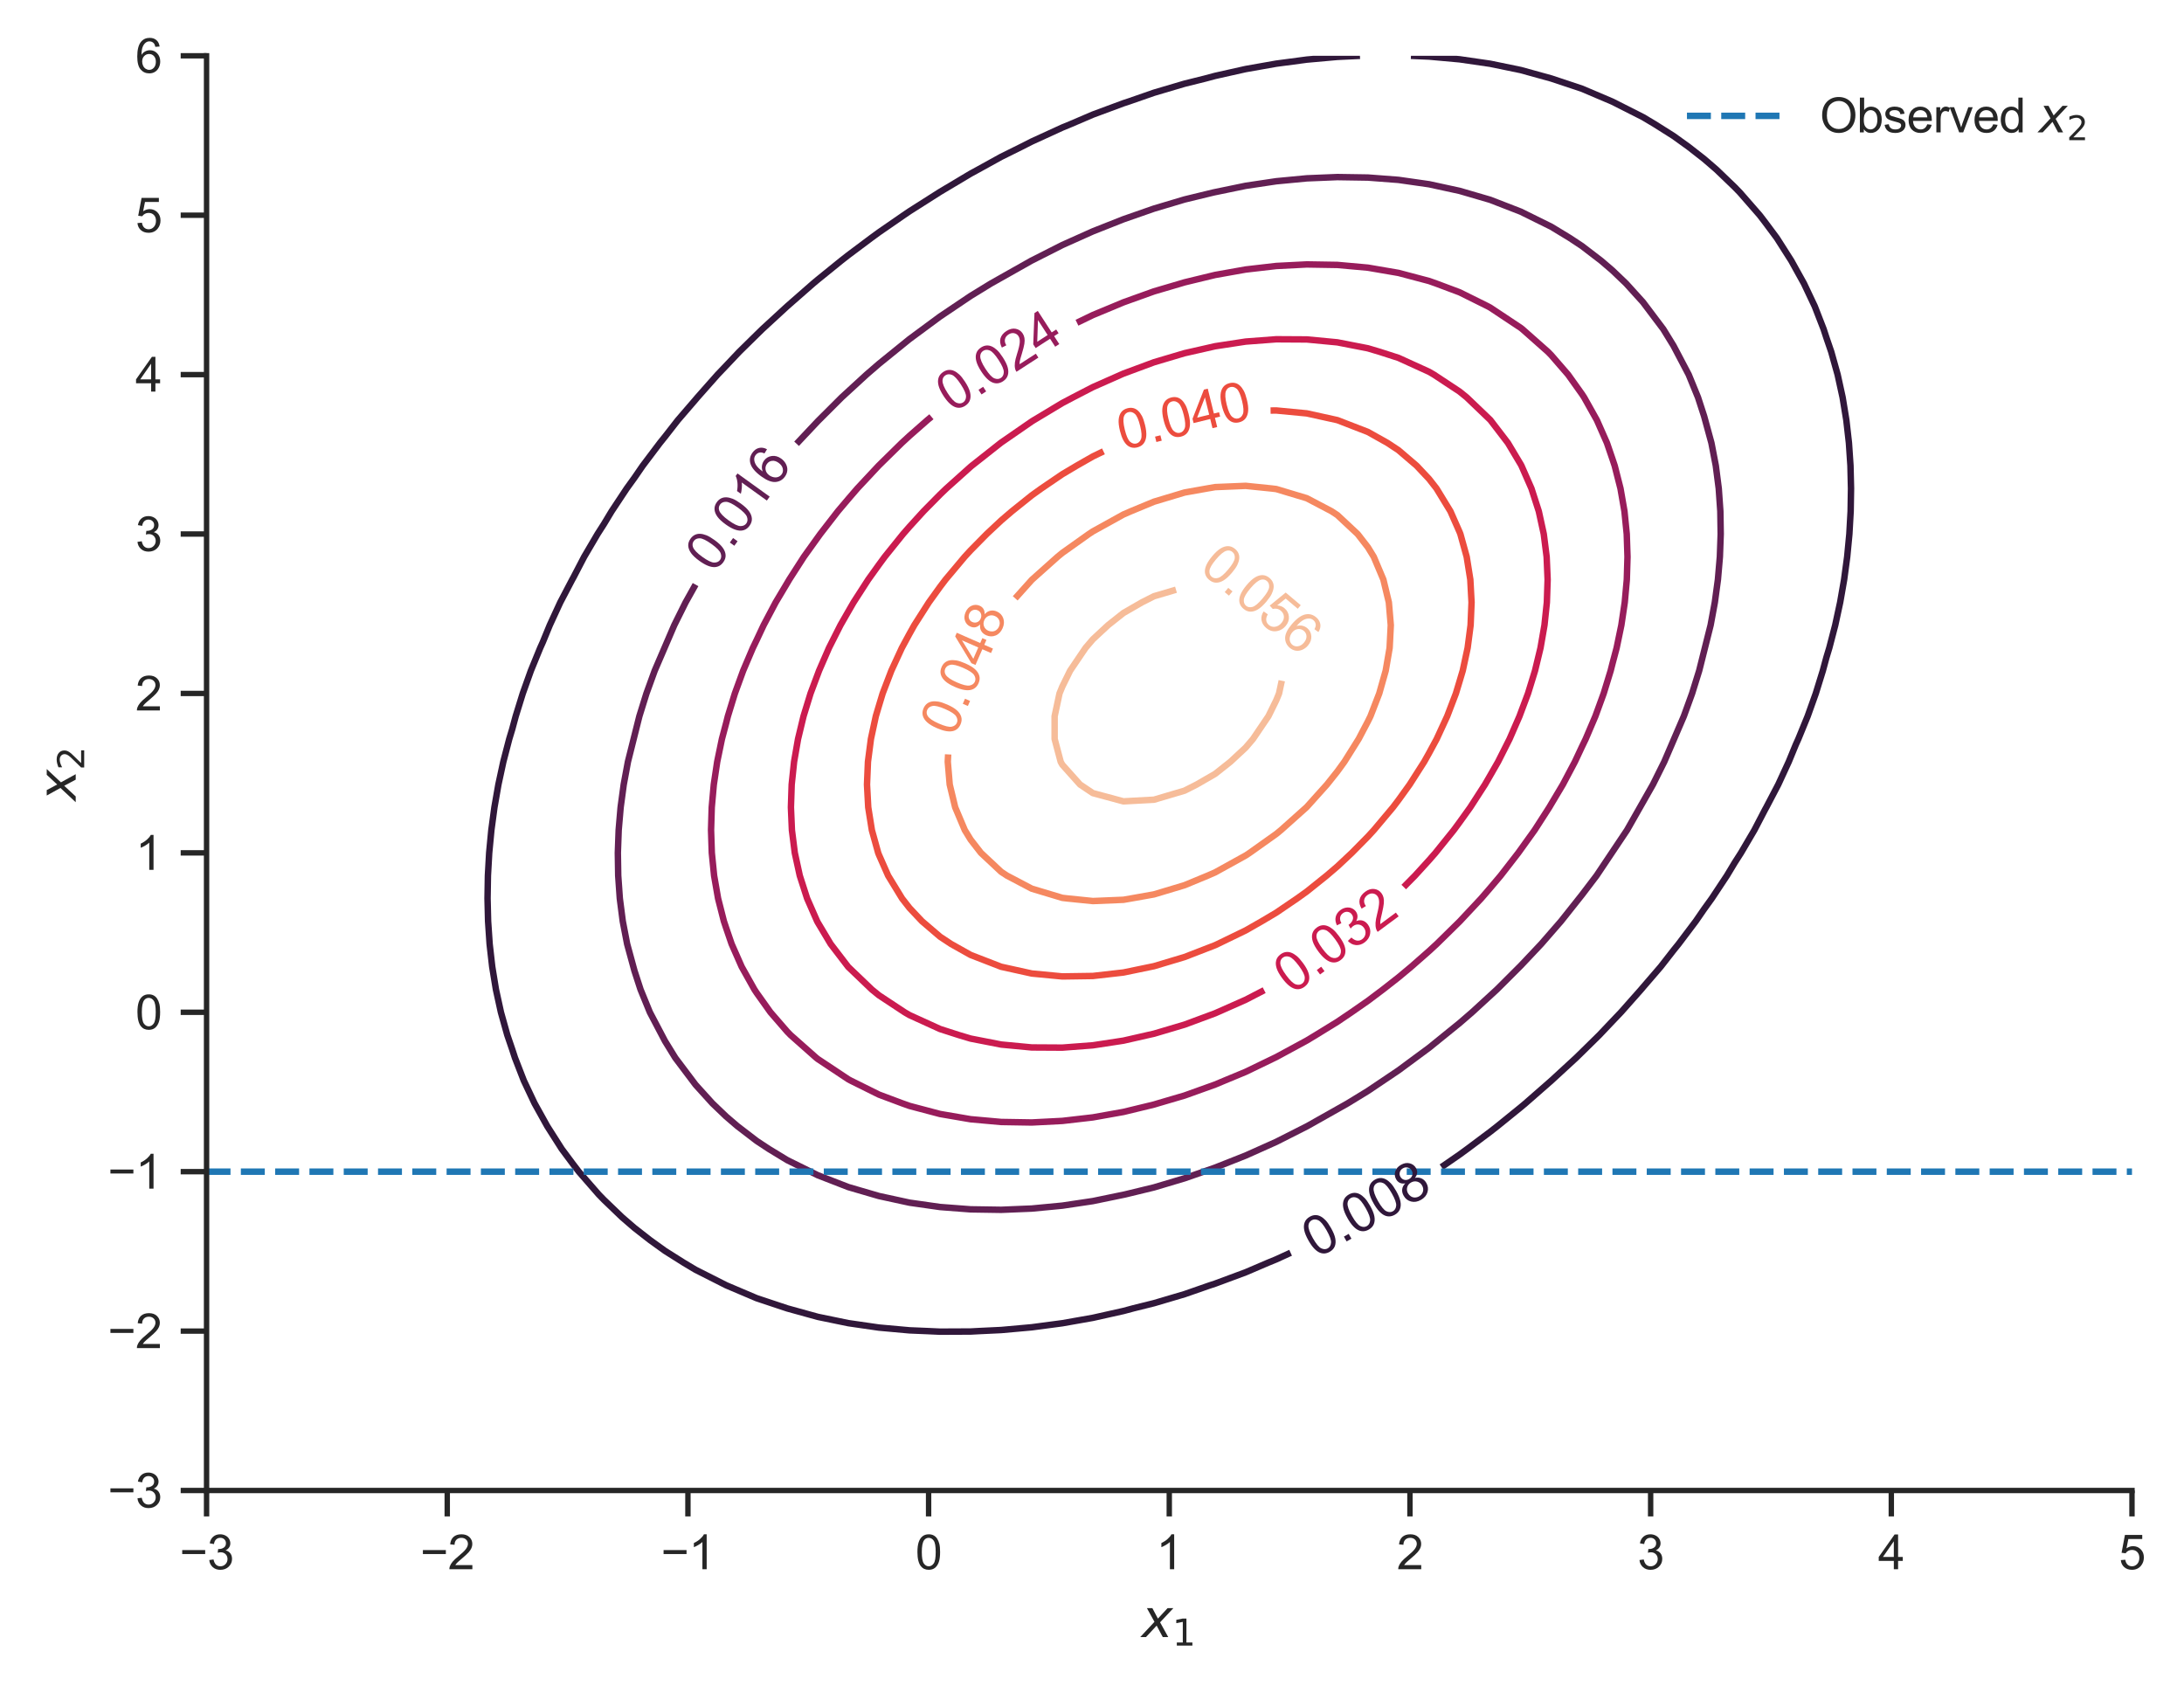 <?xml version="1.0" encoding="utf-8" standalone="no"?>
<!DOCTYPE svg PUBLIC "-//W3C//DTD SVG 1.1//EN"
  "http://www.w3.org/Graphics/SVG/1.1/DTD/svg11.dtd">
<svg xmlns:xlink="http://www.w3.org/1999/xlink" width="405.08pt" height="312.789pt" viewBox="0 0 405.08 312.789" xmlns="http://www.w3.org/2000/svg" version="1.1">
 <defs>
  <style type="text/css">*{stroke-linejoin: round; stroke-linecap: butt}</style>
 </defs>
 <g id="figure_1">
  <g id="patch_1">
   <path d="M 0 312.789 
L 405.08 312.789 
L 405.08 0 
L 0 0 
z
" style="fill: #ffffff"/>
  </g>
  <g id="axes_1">
   <g id="patch_2">
    <path d="M 38.313 276.461 
L 395.433 276.461 
L 395.433 10.349 
L 38.313 10.349 
z
" style="fill: #ffffff"/>
   </g>
   <g id="matplotlib.axis_1">
    <g id="xtick_1">
     <g id="line2d_1">
      <defs>
       <path id="m0f94fbdf0d" d="M 0 0 
L 0 4.8 
" style="stroke: #262626"/>
      </defs>
      <g>
       <use xlink:href="#m0f94fbdf0d" x="38.313" y="276.461" style="fill: #262626; stroke: #262626"/>
      </g>
     </g>
     <g id="text_1">
      <!-- −3 -->
      <g style="fill: #262626" transform="translate(33.296 291.06) scale(0.088 -0.088)">
       <defs>
        <path id="ArialMT-2212" d="M 3381 1997 
L 356 1997 
L 356 2522 
L 3381 2522 
L 3381 1997 
z
" transform="scale(0.016)"/>
        <path id="ArialMT-33" d="M 269 1209 
L 831 1284 
Q 928 806 1161 595 
Q 1394 384 1728 384 
Q 2125 384 2398 659 
Q 2672 934 2672 1341 
Q 2672 1728 2419 1979 
Q 2166 2231 1775 2231 
Q 1616 2231 1378 2169 
L 1441 2663 
Q 1497 2656 1531 2656 
Q 1891 2656 2178 2843 
Q 2466 3031 2466 3422 
Q 2466 3731 2256 3934 
Q 2047 4138 1716 4138 
Q 1388 4138 1169 3931 
Q 950 3725 888 3313 
L 325 3413 
Q 428 3978 793 4289 
Q 1159 4600 1703 4600 
Q 2078 4600 2393 4439 
Q 2709 4278 2876 4000 
Q 3044 3722 3044 3409 
Q 3044 3113 2884 2869 
Q 2725 2625 2413 2481 
Q 2819 2388 3044 2092 
Q 3269 1797 3269 1353 
Q 3269 753 2831 336 
Q 2394 -81 1725 -81 
Q 1122 -81 723 278 
Q 325 638 269 1209 
z
" transform="scale(0.016)"/>
       </defs>
       <use xlink:href="#ArialMT-2212"/>
       <use xlink:href="#ArialMT-33" x="58.398"/>
      </g>
     </g>
    </g>
    <g id="xtick_2">
     <g id="line2d_2">
      <g>
       <use xlink:href="#m0f94fbdf0d" x="82.953" y="276.461" style="fill: #262626; stroke: #262626"/>
      </g>
     </g>
     <g id="text_2">
      <!-- −2 -->
      <g style="fill: #262626" transform="translate(77.936 291.06) scale(0.088 -0.088)">
       <defs>
        <path id="ArialMT-32" d="M 3222 541 
L 3222 0 
L 194 0 
Q 188 203 259 391 
Q 375 700 629 1000 
Q 884 1300 1366 1694 
Q 2113 2306 2375 2664 
Q 2638 3022 2638 3341 
Q 2638 3675 2398 3904 
Q 2159 4134 1775 4134 
Q 1369 4134 1125 3890 
Q 881 3647 878 3216 
L 300 3275 
Q 359 3922 746 4261 
Q 1134 4600 1788 4600 
Q 2447 4600 2831 4234 
Q 3216 3869 3216 3328 
Q 3216 3053 3103 2787 
Q 2991 2522 2730 2228 
Q 2469 1934 1863 1422 
Q 1356 997 1212 845 
Q 1069 694 975 541 
L 3222 541 
z
" transform="scale(0.016)"/>
       </defs>
       <use xlink:href="#ArialMT-2212"/>
       <use xlink:href="#ArialMT-32" x="58.398"/>
      </g>
     </g>
    </g>
    <g id="xtick_3">
     <g id="line2d_3">
      <g>
       <use xlink:href="#m0f94fbdf0d" x="127.593" y="276.461" style="fill: #262626; stroke: #262626"/>
      </g>
     </g>
     <g id="text_3">
      <!-- −1 -->
      <g style="fill: #262626" transform="translate(122.576 291.06) scale(0.088 -0.088)">
       <defs>
        <path id="ArialMT-31" d="M 2384 0 
L 1822 0 
L 1822 3584 
Q 1619 3391 1289 3197 
Q 959 3003 697 2906 
L 697 3450 
Q 1169 3672 1522 3987 
Q 1875 4303 2022 4600 
L 2384 4600 
L 2384 0 
z
" transform="scale(0.016)"/>
       </defs>
       <use xlink:href="#ArialMT-2212"/>
       <use xlink:href="#ArialMT-31" x="58.398"/>
      </g>
     </g>
    </g>
    <g id="xtick_4">
     <g id="line2d_4">
      <g>
       <use xlink:href="#m0f94fbdf0d" x="172.233" y="276.461" style="fill: #262626; stroke: #262626"/>
      </g>
     </g>
     <g id="text_4">
      <!-- 0 -->
      <g style="fill: #262626" transform="translate(169.786 291.06) scale(0.088 -0.088)">
       <defs>
        <path id="ArialMT-30" d="M 266 2259 
Q 266 3072 433 3567 
Q 600 4063 929 4331 
Q 1259 4600 1759 4600 
Q 2128 4600 2406 4451 
Q 2684 4303 2865 4023 
Q 3047 3744 3150 3342 
Q 3253 2941 3253 2259 
Q 3253 1453 3087 958 
Q 2922 463 2592 192 
Q 2263 -78 1759 -78 
Q 1097 -78 719 397 
Q 266 969 266 2259 
z
M 844 2259 
Q 844 1131 1108 757 
Q 1372 384 1759 384 
Q 2147 384 2411 759 
Q 2675 1134 2675 2259 
Q 2675 3391 2411 3762 
Q 2147 4134 1753 4134 
Q 1366 4134 1134 3806 
Q 844 3388 844 2259 
z
" transform="scale(0.016)"/>
       </defs>
       <use xlink:href="#ArialMT-30"/>
      </g>
     </g>
    </g>
    <g id="xtick_5">
     <g id="line2d_5">
      <g>
       <use xlink:href="#m0f94fbdf0d" x="216.873" y="276.461" style="fill: #262626; stroke: #262626"/>
      </g>
     </g>
     <g id="text_5">
      <!-- 1 -->
      <g style="fill: #262626" transform="translate(214.426 291.06) scale(0.088 -0.088)">
       <use xlink:href="#ArialMT-31"/>
      </g>
     </g>
    </g>
    <g id="xtick_6">
     <g id="line2d_6">
      <g>
       <use xlink:href="#m0f94fbdf0d" x="261.513" y="276.461" style="fill: #262626; stroke: #262626"/>
      </g>
     </g>
     <g id="text_6">
      <!-- 2 -->
      <g style="fill: #262626" transform="translate(259.066 291.06) scale(0.088 -0.088)">
       <use xlink:href="#ArialMT-32"/>
      </g>
     </g>
    </g>
    <g id="xtick_7">
     <g id="line2d_7">
      <g>
       <use xlink:href="#m0f94fbdf0d" x="306.153" y="276.461" style="fill: #262626; stroke: #262626"/>
      </g>
     </g>
     <g id="text_7">
      <!-- 3 -->
      <g style="fill: #262626" transform="translate(303.706 291.06) scale(0.088 -0.088)">
       <use xlink:href="#ArialMT-33"/>
      </g>
     </g>
    </g>
    <g id="xtick_8">
     <g id="line2d_8">
      <g>
       <use xlink:href="#m0f94fbdf0d" x="350.793" y="276.461" style="fill: #262626; stroke: #262626"/>
      </g>
     </g>
     <g id="text_8">
      <!-- 4 -->
      <g style="fill: #262626" transform="translate(348.346 291.06) scale(0.088 -0.088)">
       <defs>
        <path id="ArialMT-34" d="M 2069 0 
L 2069 1097 
L 81 1097 
L 81 1613 
L 2172 4581 
L 2631 4581 
L 2631 1613 
L 3250 1613 
L 3250 1097 
L 2631 1097 
L 2631 0 
L 2069 0 
z
M 2069 1613 
L 2069 3678 
L 634 1613 
L 2069 1613 
z
" transform="scale(0.016)"/>
       </defs>
       <use xlink:href="#ArialMT-34"/>
      </g>
     </g>
    </g>
    <g id="xtick_9">
     <g id="line2d_9">
      <g>
       <use xlink:href="#m0f94fbdf0d" x="395.433" y="276.461" style="fill: #262626; stroke: #262626"/>
      </g>
     </g>
     <g id="text_9">
      <!-- 5 -->
      <g style="fill: #262626" transform="translate(392.986 291.06) scale(0.088 -0.088)">
       <defs>
        <path id="ArialMT-35" d="M 266 1200 
L 856 1250 
Q 922 819 1161 601 
Q 1400 384 1738 384 
Q 2144 384 2425 690 
Q 2706 997 2706 1503 
Q 2706 1984 2436 2262 
Q 2166 2541 1728 2541 
Q 1456 2541 1237 2417 
Q 1019 2294 894 2097 
L 366 2166 
L 809 4519 
L 3088 4519 
L 3088 3981 
L 1259 3981 
L 1013 2750 
Q 1425 3038 1878 3038 
Q 2478 3038 2890 2622 
Q 3303 2206 3303 1553 
Q 3303 931 2941 478 
Q 2500 -78 1738 -78 
Q 1113 -78 717 272 
Q 322 622 266 1200 
z
" transform="scale(0.016)"/>
       </defs>
       <use xlink:href="#ArialMT-35"/>
      </g>
     </g>
    </g>
    <g id="text_10">
     <!-- $x_1$ -->
     <g style="fill: #262626" transform="translate(211.737 303.681) scale(0.096 -0.096)">
      <defs>
       <path id="DejaVuSans-Oblique-78" d="M 3841 3500 
L 2234 1784 
L 3219 0 
L 2559 0 
L 1819 1388 
L 531 0 
L -166 0 
L 1556 1844 
L 641 3500 
L 1300 3500 
L 1972 2234 
L 3144 3500 
L 3841 3500 
z
" transform="scale(0.016)"/>
       <path id="DejaVuSans-31" d="M 794 531 
L 1825 531 
L 1825 4091 
L 703 3866 
L 703 4441 
L 1819 4666 
L 2450 4666 
L 2450 531 
L 3481 531 
L 3481 0 
L 794 0 
L 794 531 
z
" transform="scale(0.016)"/>
      </defs>
      <use xlink:href="#DejaVuSans-Oblique-78" transform="translate(0 0.312)"/>
      <use xlink:href="#DejaVuSans-31" transform="translate(59.18 -16.094) scale(0.7)"/>
     </g>
    </g>
   </g>
   <g id="matplotlib.axis_2">
    <g id="ytick_1">
     <g id="line2d_10">
      <defs>
       <path id="m272103c777" d="M 0 0 
L -4.8 0 
" style="stroke: #262626"/>
      </defs>
      <g>
       <use xlink:href="#m272103c777" x="38.313" y="276.461" style="fill: #262626; stroke: #262626"/>
      </g>
     </g>
     <g id="text_11">
      <!-- −3 -->
      <g style="fill: #262626" transform="translate(19.98 279.611) scale(0.088 -0.088)">
       <use xlink:href="#ArialMT-2212"/>
       <use xlink:href="#ArialMT-33" x="58.398"/>
      </g>
     </g>
    </g>
    <g id="ytick_2">
     <g id="line2d_11">
      <g>
       <use xlink:href="#m272103c777" x="38.313" y="246.893" style="fill: #262626; stroke: #262626"/>
      </g>
     </g>
     <g id="text_12">
      <!-- −2 -->
      <g style="fill: #262626" transform="translate(19.98 250.043) scale(0.088 -0.088)">
       <use xlink:href="#ArialMT-2212"/>
       <use xlink:href="#ArialMT-32" x="58.398"/>
      </g>
     </g>
    </g>
    <g id="ytick_3">
     <g id="line2d_12">
      <g>
       <use xlink:href="#m272103c777" x="38.313" y="217.325" style="fill: #262626; stroke: #262626"/>
      </g>
     </g>
     <g id="text_13">
      <!-- −1 -->
      <g style="fill: #262626" transform="translate(19.98 220.475) scale(0.088 -0.088)">
       <use xlink:href="#ArialMT-2212"/>
       <use xlink:href="#ArialMT-31" x="58.398"/>
      </g>
     </g>
    </g>
    <g id="ytick_4">
     <g id="line2d_13">
      <g>
       <use xlink:href="#m272103c777" x="38.313" y="187.757" style="fill: #262626; stroke: #262626"/>
      </g>
     </g>
     <g id="text_14">
      <!-- 0 -->
      <g style="fill: #262626" transform="translate(25.119 190.907) scale(0.088 -0.088)">
       <use xlink:href="#ArialMT-30"/>
      </g>
     </g>
    </g>
    <g id="ytick_5">
     <g id="line2d_14">
      <g>
       <use xlink:href="#m272103c777" x="38.313" y="158.189" style="fill: #262626; stroke: #262626"/>
      </g>
     </g>
     <g id="text_15">
      <!-- 1 -->
      <g style="fill: #262626" transform="translate(25.119 161.339) scale(0.088 -0.088)">
       <use xlink:href="#ArialMT-31"/>
      </g>
     </g>
    </g>
    <g id="ytick_6">
     <g id="line2d_15">
      <g>
       <use xlink:href="#m272103c777" x="38.313" y="128.621" style="fill: #262626; stroke: #262626"/>
      </g>
     </g>
     <g id="text_16">
      <!-- 2 -->
      <g style="fill: #262626" transform="translate(25.119 131.771) scale(0.088 -0.088)">
       <use xlink:href="#ArialMT-32"/>
      </g>
     </g>
    </g>
    <g id="ytick_7">
     <g id="line2d_16">
      <g>
       <use xlink:href="#m272103c777" x="38.313" y="99.053" style="fill: #262626; stroke: #262626"/>
      </g>
     </g>
     <g id="text_17">
      <!-- 3 -->
      <g style="fill: #262626" transform="translate(25.119 102.203) scale(0.088 -0.088)">
       <use xlink:href="#ArialMT-33"/>
      </g>
     </g>
    </g>
    <g id="ytick_8">
     <g id="line2d_17">
      <g>
       <use xlink:href="#m272103c777" x="38.313" y="69.485" style="fill: #262626; stroke: #262626"/>
      </g>
     </g>
     <g id="text_18">
      <!-- 4 -->
      <g style="fill: #262626" transform="translate(25.119 72.635) scale(0.088 -0.088)">
       <use xlink:href="#ArialMT-34"/>
      </g>
     </g>
    </g>
    <g id="ytick_9">
     <g id="line2d_18">
      <g>
       <use xlink:href="#m272103c777" x="38.313" y="39.917" style="fill: #262626; stroke: #262626"/>
      </g>
     </g>
     <g id="text_19">
      <!-- 5 -->
      <g style="fill: #262626" transform="translate(25.119 43.067) scale(0.088 -0.088)">
       <use xlink:href="#ArialMT-35"/>
      </g>
     </g>
    </g>
    <g id="ytick_10">
     <g id="line2d_19">
      <g>
       <use xlink:href="#m272103c777" x="38.313" y="10.349" style="fill: #262626; stroke: #262626"/>
      </g>
     </g>
     <g id="text_20">
      <!-- 6 -->
      <g style="fill: #262626" transform="translate(25.119 13.499) scale(0.088 -0.088)">
       <defs>
        <path id="ArialMT-36" d="M 3184 3459 
L 2625 3416 
Q 2550 3747 2413 3897 
Q 2184 4138 1850 4138 
Q 1581 4138 1378 3988 
Q 1113 3794 959 3422 
Q 806 3050 800 2363 
Q 1003 2672 1297 2822 
Q 1591 2972 1913 2972 
Q 2475 2972 2870 2558 
Q 3266 2144 3266 1488 
Q 3266 1056 3080 686 
Q 2894 316 2569 119 
Q 2244 -78 1831 -78 
Q 1128 -78 684 439 
Q 241 956 241 2144 
Q 241 3472 731 4075 
Q 1159 4600 1884 4600 
Q 2425 4600 2770 4297 
Q 3116 3994 3184 3459 
z
M 888 1484 
Q 888 1194 1011 928 
Q 1134 663 1356 523 
Q 1578 384 1822 384 
Q 2178 384 2434 671 
Q 2691 959 2691 1453 
Q 2691 1928 2437 2201 
Q 2184 2475 1800 2475 
Q 1419 2475 1153 2201 
Q 888 1928 888 1484 
z
" transform="scale(0.016)"/>
       </defs>
       <use xlink:href="#ArialMT-36"/>
      </g>
     </g>
    </g>
    <g id="text_21">
     <!-- $x_2$ -->
     <g style="fill: #262626" transform="translate(14.072 148.541) rotate(-90) scale(0.096 -0.096)">
      <defs>
       <path id="DejaVuSans-32" d="M 1228 531 
L 3431 531 
L 3431 0 
L 469 0 
L 469 531 
Q 828 903 1448 1529 
Q 2069 2156 2228 2338 
Q 2531 2678 2651 2914 
Q 2772 3150 2772 3378 
Q 2772 3750 2511 3984 
Q 2250 4219 1831 4219 
Q 1534 4219 1204 4116 
Q 875 4013 500 3803 
L 500 4441 
Q 881 4594 1212 4672 
Q 1544 4750 1819 4750 
Q 2544 4750 2975 4387 
Q 3406 4025 3406 3419 
Q 3406 3131 3298 2873 
Q 3191 2616 2906 2266 
Q 2828 2175 2409 1742 
Q 1991 1309 1228 531 
z
" transform="scale(0.016)"/>
      </defs>
      <use xlink:href="#DejaVuSans-Oblique-78" transform="translate(0 0.312)"/>
      <use xlink:href="#DejaVuSans-32" transform="translate(59.18 -16.094) scale(0.7)"/>
     </g>
    </g>
   </g>
   <g id="PathCollection_1"/>
   <g id="PathCollection_2">
    <path d="M 252.236 10.349 
L 248.05 10.547 
L 242.381 11.056 
L 236.713 11.807 
L 231.044 12.808 
L 225.376 14.078 
L 223.528 14.573 
L 219.707 15.523 
L 214.039 17.199 
L 209.45 18.797 
L 208.37 19.152 
L 202.701 21.256 
L 198.58 23.021 
L 197.033 23.657 
L 191.364 26.254 
L 189.413 27.245 
L 185.696 29.087 
L 181.383 31.469 
L 180.027 32.208 
L 174.359 35.589 
L 174.194 35.693 
L 168.69 39.19 
L 167.622 39.917 
L 163.021 43.094 
L 161.588 44.141 
L 157.353 47.312 
L 156.007 48.365 
L 151.684 51.868 
L 150.822 52.589 
L 146.016 56.799 
L 145.999 56.813 
L 141.409 61.037 
L 140.347 62.075 
L 137.105 65.261 
L 134.679 67.824 
L 133.095 69.485 
L 129.354 73.709 
L 129.01 74.118 
L 125.725 77.933 
L 123.341 80.99 
L 122.401 82.157 
L 119.215 86.381 
L 117.673 88.622 
L 116.242 90.605 
L 113.444 94.829 
L 112.004 97.221 
L 110.831 99.053 
L 108.349 103.277 
L 106.336 107.144 
L 106.135 107.501 
L 103.921 111.725 
L 101.973 115.949 
L 100.667 119.131 
L 100.197 120.173 
L 98.468 124.397 
L 96.96 128.621 
L 95.652 132.845 
L 94.999 135.266 
L 94.453 137.069 
L 93.354 141.293 
L 92.441 145.517 
L 91.704 149.741 
L 91.136 153.965 
L 90.733 158.189 
L 90.496 162.413 
L 90.426 166.637 
L 90.529 170.861 
L 90.814 175.085 
L 91.294 179.309 
L 91.985 183.533 
L 92.909 187.757 
L 94.092 191.981 
L 94.999 194.631 
L 95.513 196.205 
L 97.154 200.429 
L 99.151 204.653 
L 100.667 207.381 
L 101.496 208.877 
L 104.185 213.101 
L 106.336 215.99 
L 107.361 217.325 
L 111.047 221.549 
L 112.004 222.535 
L 115.373 225.773 
L 117.673 227.757 
L 120.54 229.997 
L 123.341 232.014 
L 126.837 234.221 
L 129.01 235.518 
L 134.679 238.386 
L 134.816 238.445 
L 140.347 240.796 
L 145.972 242.669 
L 146.016 242.684 
L 151.684 244.252 
L 157.353 245.42 
L 163.021 246.241 
L 168.69 246.753 
L 172.048 246.893 
L 174.359 246.998 
L 180.027 246.972 
L 181.51 246.893 
L 185.696 246.695 
L 191.364 246.187 
L 197.033 245.436 
L 202.701 244.434 
L 208.37 243.165 
L 210.218 242.669 
L 214.039 241.719 
L 219.707 240.044 
L 224.295 238.445 
L 225.376 238.091 
L 231.044 235.986 
L 235.165 234.221 
L 236.713 233.586 
L 239.379 232.364 
" clip-path="url(#p510f3b60ab)" style="fill: none; stroke: #30173a; stroke-width: 1.2"/>
    <path d="M 267.359 216.472 
L 270.724 214.149 
L 272.158 213.101 
L 276.393 209.931 
L 277.739 208.877 
L 282.061 205.375 
L 282.924 204.653 
L 287.73 200.444 
L 287.747 200.429 
L 292.337 196.205 
L 293.399 195.168 
L 296.64 191.981 
L 299.067 189.419 
L 300.651 187.757 
L 304.392 183.533 
L 304.736 183.125 
L 308.021 179.309 
L 310.404 176.253 
L 311.345 175.085 
L 314.531 170.861 
L 316.073 168.621 
L 317.504 166.637 
L 320.302 162.413 
L 321.741 160.022 
L 322.915 158.189 
L 325.396 153.965 
L 327.41 150.099 
L 327.611 149.741 
L 329.824 145.517 
L 331.772 141.293 
L 333.079 138.112 
L 333.549 137.069 
L 335.278 132.845 
L 336.786 128.621 
L 338.094 124.397 
L 338.747 121.977 
L 339.292 120.173 
L 340.392 115.949 
L 341.305 111.725 
L 342.042 107.501 
L 342.61 103.277 
L 343.013 99.053 
L 343.25 94.829 
L 343.32 90.605 
L 343.217 86.381 
L 342.932 82.157 
L 342.452 77.933 
L 341.76 73.709 
L 340.836 69.485 
L 339.654 65.261 
L 338.747 62.612 
L 338.233 61.037 
L 336.592 56.813 
L 334.594 52.589 
L 333.079 49.862 
L 332.25 48.365 
L 329.56 44.141 
L 327.41 41.252 
L 326.385 39.917 
L 322.699 35.693 
L 321.741 34.707 
L 318.372 31.469 
L 316.073 29.486 
L 313.205 27.245 
L 310.404 25.229 
L 306.909 23.021 
L 304.736 21.725 
L 299.067 18.857 
L 298.93 18.797 
L 293.399 16.446 
L 287.774 14.573 
L 287.73 14.559 
L 282.061 12.991 
L 276.393 11.823 
L 270.724 11.002 
L 265.056 10.49 
L 261.697 10.349 
" clip-path="url(#p510f3b60ab)" style="fill: none; stroke: #30173a; stroke-width: 1.2"/>
   </g>
   <g id="PathCollection_3">
    <path d="M 129.007 108.432 
L 127.166 111.725 
L 125.065 115.949 
L 121.433 124.397 
L 119.9 128.621 
L 118.587 132.845 
L 116.467 141.293 
L 115.685 145.517 
L 115.113 149.741 
L 114.749 153.965 
L 114.596 158.189 
L 114.663 162.413 
L 114.96 166.637 
L 115.505 170.861 
L 116.318 175.085 
L 117.673 180.052 
L 118.805 183.533 
L 120.532 187.757 
L 123.341 193.102 
L 125.249 196.205 
L 129.01 201.198 
L 132.138 204.653 
L 134.679 207.087 
L 136.768 208.877 
L 140.347 211.621 
L 142.59 213.101 
L 146.016 215.184 
L 151.684 217.985 
L 157.353 220.184 
L 163.021 221.839 
L 168.69 223.071 
L 174.359 223.879 
L 180.027 224.31 
L 185.696 224.398 
L 191.364 224.165 
L 197.033 223.625 
L 202.701 222.779 
L 208.651 221.549 
L 214.039 220.243 
L 219.707 218.552 
L 225.376 216.573 
L 231.044 214.331 
L 236.713 211.792 
L 242.469 208.877 
L 249.954 204.653 
L 253.719 202.348 
L 259.387 198.535 
L 265.056 194.349 
L 270.724 189.756 
L 273.037 187.757 
L 277.638 183.533 
L 282.061 179.117 
L 285.866 175.085 
L 289.54 170.861 
L 293.399 166 
L 296.126 162.413 
L 301.779 153.965 
L 306.579 145.517 
L 308.681 141.293 
L 312.313 132.845 
L 313.846 128.621 
L 315.159 124.397 
L 317.279 115.949 
L 318.06 111.725 
L 318.633 107.501 
L 318.997 103.277 
L 319.15 99.053 
L 319.083 94.829 
L 318.786 90.605 
L 318.241 86.381 
L 317.427 82.157 
L 316.073 77.191 
L 314.94 73.709 
L 313.214 69.485 
L 310.404 64.141 
L 308.497 61.037 
L 304.736 56.045 
L 301.608 52.589 
L 299.067 50.155 
L 296.978 48.365 
L 293.399 45.622 
L 291.156 44.141 
L 287.73 42.059 
L 282.061 39.258 
L 276.393 37.059 
L 270.724 35.404 
L 265.056 34.172 
L 259.387 33.364 
L 253.719 32.933 
L 248.05 32.845 
L 242.381 33.078 
L 236.713 33.618 
L 231.044 34.464 
L 225.094 35.693 
L 219.707 37 
L 214.039 38.691 
L 208.37 40.67 
L 202.701 42.912 
L 197.033 45.451 
L 191.277 48.365 
L 183.792 52.589 
L 180.027 54.895 
L 174.359 58.708 
L 168.69 62.894 
L 163.021 67.487 
L 160.709 69.485 
L 156.108 73.709 
L 151.684 78.125 
L 147.748 82.309 
L 147.748 82.309 
" clip-path="url(#p510f3b60ab)" style="fill: none; stroke: #611f53; stroke-width: 1.2"/>
   </g>
   <g id="PathCollection_4">
    <path d="M 172.757 77.299 
L 171.996 77.933 
L 168.69 80.839 
L 167.259 82.157 
L 163.021 86.321 
L 162.962 86.381 
L 159.013 90.605 
L 157.353 92.532 
L 155.408 94.829 
L 152.134 99.053 
L 151.684 99.679 
L 149.102 103.277 
L 146.387 107.501 
L 146.016 108.132 
L 143.873 111.725 
L 141.639 115.949 
L 140.347 118.706 
L 139.639 120.173 
L 137.841 124.397 
L 136.301 128.621 
L 135.003 132.845 
L 134.679 134.13 
L 133.898 137.069 
L 133.023 141.293 
L 132.393 145.517 
L 132.011 149.741 
L 131.884 153.965 
L 132.024 158.189 
L 132.449 162.413 
L 133.184 166.637 
L 134.26 170.861 
L 134.679 172.114 
L 135.697 175.085 
L 137.56 179.309 
L 139.925 183.533 
L 140.347 184.174 
L 142.903 187.757 
L 146.016 191.35 
L 146.63 191.981 
L 151.399 196.205 
L 151.684 196.429 
L 157.353 200.195 
L 157.787 200.429 
L 163.021 203.026 
L 167.364 204.653 
L 168.69 205.124 
L 174.359 206.624 
L 180.027 207.596 
L 185.696 208.105 
L 191.364 208.198 
L 197.033 207.908 
L 202.701 207.254 
L 208.37 206.244 
L 214.039 204.873 
L 214.766 204.653 
L 219.707 203.2 
L 225.376 201.166 
L 227.132 200.429 
L 231.044 198.806 
L 236.429 196.205 
L 236.713 196.068 
L 242.381 192.996 
L 244.061 191.981 
L 248.05 189.527 
L 250.667 187.757 
L 253.719 185.634 
L 256.511 183.533 
L 259.387 181.28 
L 261.75 179.309 
L 265.056 176.404 
L 266.487 175.085 
L 270.724 170.922 
L 270.784 170.861 
L 274.733 166.637 
L 276.393 164.711 
L 278.338 162.413 
L 281.612 158.189 
L 282.061 157.564 
L 284.643 153.965 
L 287.359 149.741 
L 287.73 149.11 
L 289.873 145.517 
L 292.107 141.293 
L 293.399 138.537 
L 294.106 137.069 
L 295.905 132.845 
L 297.445 128.621 
L 298.743 124.397 
L 299.067 123.113 
L 299.847 120.173 
L 300.723 115.949 
L 301.353 111.725 
L 301.735 107.501 
L 301.862 103.277 
L 301.722 99.053 
L 301.296 94.829 
L 300.562 90.605 
L 299.486 86.381 
L 299.067 85.128 
L 298.049 82.157 
L 296.186 77.933 
L 293.82 73.709 
L 293.399 73.069 
L 290.843 69.485 
L 287.73 65.892 
L 287.116 65.261 
L 282.346 61.037 
L 282.061 60.814 
L 276.393 57.048 
L 275.958 56.813 
L 270.724 54.216 
L 266.382 52.589 
L 265.056 52.119 
L 259.387 50.619 
L 253.719 49.647 
L 248.05 49.138 
L 242.381 49.045 
L 236.713 49.335 
L 231.044 49.989 
L 225.376 50.999 
L 219.707 52.37 
L 218.98 52.589 
L 214.039 54.043 
L 208.37 56.077 
L 206.613 56.813 
L 202.701 58.437 
L 199.749 59.863 
" clip-path="url(#p510f3b60ab)" style="fill: none; stroke: #971c5b; stroke-width: 1.2"/>
   </g>
   <g id="PathCollection_5">
    <path d="M 260.36 164.533 
L 262.45 162.413 
L 265.056 159.551 
L 266.246 158.189 
L 269.647 153.965 
L 270.724 152.501 
L 272.705 149.741 
L 275.429 145.517 
L 276.393 143.848 
L 277.858 141.293 
L 279.989 137.069 
L 281.829 132.845 
L 282.061 132.219 
L 283.411 128.621 
L 284.711 124.397 
L 285.729 120.173 
L 286.463 115.949 
L 286.907 111.725 
L 287.048 107.501 
L 286.866 103.277 
L 286.331 99.053 
L 285.408 94.829 
L 284.048 90.605 
L 282.193 86.381 
L 282.061 86.138 
L 279.682 82.157 
L 276.447 77.933 
L 276.393 77.873 
L 272.048 73.709 
L 270.724 72.634 
L 265.956 69.485 
L 265.056 68.961 
L 259.387 66.379 
L 255.916 65.261 
L 253.719 64.605 
L 248.05 63.499 
L 242.381 62.961 
L 236.713 62.928 
L 231.044 63.357 
L 225.376 64.222 
L 220.811 65.261 
L 219.707 65.509 
L 214.039 67.192 
L 208.37 69.296 
L 207.94 69.485 
L 202.701 71.805 
L 199.021 73.709 
L 197.033 74.757 
L 191.746 77.933 
L 191.364 78.17 
L 185.696 82.085 
L 185.6 82.157 
L 180.252 86.381 
L 180.027 86.569 
L 175.524 90.605 
L 174.359 91.723 
L 171.295 94.829 
L 168.69 97.691 
L 167.499 99.053 
L 164.098 103.277 
L 163.021 104.742 
L 161.04 107.501 
L 158.317 111.725 
L 157.353 113.395 
L 155.888 115.949 
L 153.756 120.173 
L 151.917 124.397 
L 151.684 125.024 
L 150.334 128.621 
L 149.035 132.845 
L 148.017 137.069 
L 147.283 141.293 
L 146.838 145.517 
L 146.698 149.741 
L 146.88 153.965 
L 147.415 158.189 
L 148.338 162.413 
L 149.697 166.637 
L 151.552 170.861 
L 151.684 171.104 
L 154.063 175.085 
L 157.298 179.309 
L 157.353 179.37 
L 161.698 183.533 
L 163.021 184.609 
L 167.79 187.757 
L 168.69 188.282 
L 174.359 190.864 
L 177.829 191.981 
L 180.027 192.638 
L 185.696 193.744 
L 191.364 194.282 
L 197.033 194.315 
L 202.701 193.886 
L 208.37 193.021 
L 212.935 191.981 
L 214.039 191.734 
L 219.707 190.051 
L 225.376 187.947 
L 225.806 187.757 
L 231.044 185.438 
L 234.475 183.663 
" clip-path="url(#p510f3b60ab)" style="fill: none; stroke: #cb1b4f; stroke-width: 1.2"/>
   </g>
   <g id="PathCollection_6">
    <path d="M 204.665 83.714 
L 202.701 84.665 
L 199.695 86.381 
L 197.033 87.962 
L 193.147 90.605 
L 191.364 91.883 
L 187.688 94.829 
L 185.696 96.535 
L 183.007 99.053 
L 180.027 102.078 
L 178.925 103.277 
L 175.379 107.501 
L 174.359 108.847 
L 172.286 111.725 
L 169.588 115.949 
L 168.69 117.555 
L 167.274 120.173 
L 165.325 124.397 
L 163.709 128.621 
L 163.021 130.901 
L 162.443 132.845 
L 161.535 137.069 
L 160.984 141.293 
L 160.808 145.517 
L 161.036 149.741 
L 161.71 153.965 
L 162.881 158.189 
L 163.021 158.548 
L 164.727 162.413 
L 167.307 166.637 
L 168.69 168.41 
L 170.996 170.861 
L 174.359 173.74 
L 176.397 175.085 
L 180.027 177.123 
L 185.673 179.309 
L 185.696 179.317 
L 191.364 180.568 
L 197.033 181.108 
L 202.701 181.025 
L 208.37 180.381 
L 213.554 179.309 
L 214.039 179.209 
L 219.707 177.511 
L 225.376 175.317 
L 225.867 175.085 
L 231.044 172.577 
L 234.051 170.861 
L 236.713 169.281 
L 240.599 166.637 
L 242.381 165.36 
L 246.058 162.413 
L 248.05 160.708 
L 250.739 158.189 
L 253.719 155.165 
L 254.82 153.965 
L 258.367 149.741 
L 259.387 148.396 
L 261.46 145.517 
L 264.158 141.293 
L 265.056 139.688 
L 266.472 137.069 
L 268.421 132.845 
L 270.036 128.621 
L 270.724 126.342 
L 271.303 124.397 
L 272.211 120.173 
L 272.762 115.949 
L 272.938 111.725 
L 272.709 107.501 
L 272.036 103.277 
L 270.865 99.053 
L 270.724 98.694 
L 269.019 94.829 
L 266.439 90.605 
L 265.056 88.833 
L 262.75 86.381 
L 259.387 83.503 
L 257.349 82.157 
L 253.719 80.12 
L 248.073 77.933 
L 248.05 77.925 
L 242.381 76.675 
L 236.713 76.135 
L 235.66 76.15 
" clip-path="url(#p510f3b60ab)" style="fill: none; stroke: #ec4c3e; stroke-width: 1.2"/>
   </g>
   <g id="PathCollection_7">
    <path d="M 175.859 139.926 
L 175.789 141.293 
L 176.147 145.517 
L 177.163 149.741 
L 178.945 153.965 
L 180.027 155.732 
L 181.937 158.189 
L 185.696 161.707 
L 186.767 162.413 
L 191.364 164.831 
L 197.033 166.535 
L 197.904 166.637 
L 202.701 167.127 
L 208.37 166.893 
L 209.851 166.637 
L 214.039 165.892 
L 219.707 164.189 
L 223.997 162.413 
L 225.376 161.813 
L 231.044 158.679 
L 231.783 158.189 
L 236.713 154.687 
L 237.592 153.965 
L 242.317 149.741 
L 242.381 149.678 
L 246.117 145.517 
L 248.05 143.09 
L 249.355 141.293 
L 252.001 137.069 
L 253.719 133.802 
L 254.188 132.845 
L 255.82 128.621 
L 257.015 124.397 
L 257.742 120.173 
L 257.957 115.949 
L 257.598 111.725 
L 256.583 107.501 
L 254.8 103.277 
L 253.719 101.511 
L 251.809 99.053 
L 248.05 95.536 
L 246.979 94.829 
L 242.381 92.412 
L 236.713 90.708 
L 235.842 90.605 
L 231.044 90.116 
L 225.376 90.35 
L 223.895 90.605 
L 219.707 91.351 
L 214.039 93.053 
L 209.749 94.829 
L 208.37 95.43 
L 202.701 98.564 
L 201.962 99.053 
L 197.033 102.556 
L 196.154 103.277 
L 191.429 107.501 
L 191.364 107.565 
L 188.297 110.981 
" clip-path="url(#p510f3b60ab)" style="fill: none; stroke: #f58860; stroke-width: 1.2"/>
   </g>
   <g id="PathCollection_8">
    <path d="M 218.119 109.383 
L 214.039 110.59 
L 211.796 111.725 
L 208.37 113.7 
L 205.53 115.949 
L 202.701 118.582 
L 201.344 120.173 
L 198.484 124.397 
L 197.033 127.35 
L 196.513 128.621 
L 195.608 132.845 
L 195.61 137.069 
L 196.73 141.293 
L 197.033 141.839 
L 200.324 145.517 
L 202.701 147.109 
L 208.37 148.636 
L 214.039 148.33 
L 219.707 146.653 
L 221.95 145.517 
L 225.376 143.542 
L 228.216 141.293 
L 231.044 138.661 
L 232.401 137.069 
L 235.262 132.845 
L 236.713 129.893 
L 237.232 128.621 
L 237.737 126.266 
" clip-path="url(#p510f3b60ab)" style="fill: none; stroke: #f6bc99; stroke-width: 1.2"/>
   </g>
   <g id="PathCollection_9"/>
   <g id="line2d_20">
    <path d="M 38.313 217.325 
L 43.981 217.325 
L 49.65 217.325 
L 55.319 217.325 
L 60.987 217.325 
L 66.656 217.325 
L 72.324 217.325 
L 77.993 217.325 
L 83.661 217.325 
L 89.33 217.325 
L 94.999 217.325 
L 100.667 217.325 
L 106.336 217.325 
L 112.004 217.325 
L 117.673 217.325 
L 123.341 217.325 
L 129.01 217.325 
L 134.679 217.325 
L 140.347 217.325 
L 146.016 217.325 
L 151.684 217.325 
L 157.353 217.325 
L 163.021 217.325 
L 168.69 217.325 
L 174.359 217.325 
L 180.027 217.325 
L 185.696 217.325 
L 191.364 217.325 
L 197.033 217.325 
L 202.701 217.325 
L 208.37 217.325 
L 214.039 217.325 
L 219.707 217.325 
L 225.376 217.325 
L 231.044 217.325 
L 236.713 217.325 
L 242.381 217.325 
L 248.05 217.325 
L 253.719 217.325 
L 259.387 217.325 
L 265.056 217.325 
L 270.724 217.325 
L 276.393 217.325 
L 282.061 217.325 
L 287.73 217.325 
L 293.399 217.325 
L 299.067 217.325 
L 304.736 217.325 
L 310.404 217.325 
L 316.073 217.325 
L 321.741 217.325 
L 327.41 217.325 
L 333.079 217.325 
L 338.747 217.325 
L 344.416 217.325 
L 350.084 217.325 
L 355.753 217.325 
L 361.421 217.325 
L 367.09 217.325 
L 372.759 217.325 
L 378.427 217.325 
L 384.096 217.325 
L 389.764 217.325 
L 395.433 217.325 
" clip-path="url(#p510f3b60ab)" style="fill: none; stroke-dasharray: 4.44,1.92; stroke-dashoffset: 0; stroke: #1f77b4; stroke-width: 1.2"/>
   </g>
   <g id="patch_3">
    <path d="M 38.313 276.461 
L 38.313 10.349 
" style="fill: none; stroke: #262626; stroke-linejoin: miter; stroke-linecap: square"/>
   </g>
   <g id="patch_4">
    <path d="M 38.313 276.461 
L 395.433 276.461 
" style="fill: none; stroke: #262626; stroke-linejoin: miter; stroke-linecap: square"/>
   </g>
   <g id="text_22">
    <g clip-path="url(#p510f3b60ab)">
     <!-- 0.008 -->
     <g style="fill: #30173a" transform="translate(244.125 233.471) rotate(-29.651) scale(0.1 -0.1)">
      <defs>
       <path id="ArialMT-2e" d="M 581 0 
L 581 641 
L 1222 641 
L 1222 0 
L 581 0 
z
" transform="scale(0.016)"/>
       <path id="ArialMT-38" d="M 1131 2484 
Q 781 2613 612 2850 
Q 444 3088 444 3419 
Q 444 3919 803 4259 
Q 1163 4600 1759 4600 
Q 2359 4600 2725 4251 
Q 3091 3903 3091 3403 
Q 3091 3084 2923 2848 
Q 2756 2613 2416 2484 
Q 2838 2347 3058 2040 
Q 3278 1734 3278 1309 
Q 3278 722 2862 322 
Q 2447 -78 1769 -78 
Q 1091 -78 675 323 
Q 259 725 259 1325 
Q 259 1772 486 2073 
Q 713 2375 1131 2484 
z
M 1019 3438 
Q 1019 3113 1228 2906 
Q 1438 2700 1772 2700 
Q 2097 2700 2305 2904 
Q 2513 3109 2513 3406 
Q 2513 3716 2298 3927 
Q 2084 4138 1766 4138 
Q 1444 4138 1231 3931 
Q 1019 3725 1019 3438 
z
M 838 1322 
Q 838 1081 952 856 
Q 1066 631 1291 507 
Q 1516 384 1775 384 
Q 2178 384 2440 643 
Q 2703 903 2703 1303 
Q 2703 1709 2433 1975 
Q 2163 2241 1756 2241 
Q 1359 2241 1098 1978 
Q 838 1716 838 1322 
z
" transform="scale(0.016)"/>
      </defs>
      <use xlink:href="#ArialMT-30"/>
      <use xlink:href="#ArialMT-2e" x="55.615"/>
      <use xlink:href="#ArialMT-30" x="83.398"/>
      <use xlink:href="#ArialMT-30" x="139.014"/>
      <use xlink:href="#ArialMT-38" x="194.629"/>
     </g>
    </g>
   </g>
   <g id="text_23">
    <g clip-path="url(#p510f3b60ab)">
     <!-- 0.016 -->
     <g style="fill: #611f53" transform="translate(132.409 106.493) rotate(-54.25) scale(0.1 -0.1)">
      <use xlink:href="#ArialMT-30"/>
      <use xlink:href="#ArialMT-2e" x="55.615"/>
      <use xlink:href="#ArialMT-30" x="83.398"/>
      <use xlink:href="#ArialMT-31" x="139.014"/>
      <use xlink:href="#ArialMT-36" x="194.629"/>
     </g>
    </g>
   </g>
   <g id="text_24">
    <g clip-path="url(#p510f3b60ab)">
     <!-- 0.024 -->
     <g style="fill: #971c5b" transform="translate(176.599 76.686) rotate(-32.922) scale(0.1 -0.1)">
      <use xlink:href="#ArialMT-30"/>
      <use xlink:href="#ArialMT-2e" x="55.615"/>
      <use xlink:href="#ArialMT-30" x="83.398"/>
      <use xlink:href="#ArialMT-32" x="139.014"/>
      <use xlink:href="#ArialMT-34" x="194.629"/>
     </g>
    </g>
   </g>
   <g id="text_25">
    <g clip-path="url(#p510f3b60ab)">
     <!-- 0.032 -->
     <g style="fill: #cb1b4f" transform="translate(239.624 184.603) rotate(-36.483) scale(0.1 -0.1)">
      <use xlink:href="#ArialMT-30"/>
      <use xlink:href="#ArialMT-2e" x="55.615"/>
      <use xlink:href="#ArialMT-30" x="83.398"/>
      <use xlink:href="#ArialMT-33" x="139.014"/>
      <use xlink:href="#ArialMT-32" x="194.629"/>
     </g>
    </g>
   </g>
   <g id="text_26">
    <g clip-path="url(#p510f3b60ab)">
     <!-- 0.040 -->
     <g style="fill: #ec4c3e" transform="translate(208.176 83.533) rotate(-13.821) scale(0.1 -0.1)">
      <use xlink:href="#ArialMT-30"/>
      <use xlink:href="#ArialMT-2e" x="55.615"/>
      <use xlink:href="#ArialMT-30" x="83.398"/>
      <use xlink:href="#ArialMT-34" x="139.014"/>
      <use xlink:href="#ArialMT-30" x="194.629"/>
     </g>
    </g>
   </g>
   <g id="text_27">
    <g clip-path="url(#p510f3b60ab)">
     <!-- 0.048 -->
     <g style="fill: #f58860" transform="translate(176.912 136.896) rotate(-66.37) scale(0.1 -0.1)">
      <use xlink:href="#ArialMT-30"/>
      <use xlink:href="#ArialMT-2e" x="55.615"/>
      <use xlink:href="#ArialMT-30" x="83.398"/>
      <use xlink:href="#ArialMT-34" x="139.014"/>
      <use xlink:href="#ArialMT-38" x="194.629"/>
     </g>
    </g>
   </g>
   <g id="text_28">
    <g clip-path="url(#p510f3b60ab)">
     <!-- 0.056 -->
     <g style="fill: #f6bc99" transform="translate(222.19 105.638) rotate(-319.868) scale(0.1 -0.1)">
      <use xlink:href="#ArialMT-30"/>
      <use xlink:href="#ArialMT-2e" x="55.615"/>
      <use xlink:href="#ArialMT-30" x="83.398"/>
      <use xlink:href="#ArialMT-35" x="139.014"/>
      <use xlink:href="#ArialMT-36" x="194.629"/>
     </g>
    </g>
   </g>
   <g id="legend_1">
    <g id="line2d_21">
     <path d="M 312.889 21.488 
L 321.689 21.488 
L 330.489 21.488 
" style="fill: none; stroke-dasharray: 4.44,1.92; stroke-dashoffset: 0; stroke: #1f77b4; stroke-width: 1.2"/>
    </g>
    <g id="text_29">
     <!-- Observed $x_2$ -->
     <g style="fill: #262626" transform="translate(337.529 24.568) scale(0.088 -0.088)">
      <defs>
       <path id="ArialMT-4f" d="M 309 2231 
Q 309 3372 921 4017 
Q 1534 4663 2503 4663 
Q 3138 4663 3647 4359 
Q 4156 4056 4423 3514 
Q 4691 2972 4691 2284 
Q 4691 1588 4409 1038 
Q 4128 488 3612 205 
Q 3097 -78 2500 -78 
Q 1853 -78 1343 234 
Q 834 547 571 1087 
Q 309 1628 309 2231 
z
M 934 2222 
Q 934 1394 1379 917 
Q 1825 441 2497 441 
Q 3181 441 3623 922 
Q 4066 1403 4066 2288 
Q 4066 2847 3877 3264 
Q 3688 3681 3323 3911 
Q 2959 4141 2506 4141 
Q 1863 4141 1398 3698 
Q 934 3256 934 2222 
z
" transform="scale(0.016)"/>
       <path id="ArialMT-62" d="M 941 0 
L 419 0 
L 419 4581 
L 981 4581 
L 981 2947 
Q 1338 3394 1891 3394 
Q 2197 3394 2470 3270 
Q 2744 3147 2920 2923 
Q 3097 2700 3197 2384 
Q 3297 2069 3297 1709 
Q 3297 856 2875 390 
Q 2453 -75 1863 -75 
Q 1275 -75 941 416 
L 941 0 
z
M 934 1684 
Q 934 1088 1097 822 
Q 1363 388 1816 388 
Q 2184 388 2453 708 
Q 2722 1028 2722 1663 
Q 2722 2313 2464 2622 
Q 2206 2931 1841 2931 
Q 1472 2931 1203 2611 
Q 934 2291 934 1684 
z
" transform="scale(0.016)"/>
       <path id="ArialMT-73" d="M 197 991 
L 753 1078 
Q 800 744 1014 566 
Q 1228 388 1613 388 
Q 2000 388 2187 545 
Q 2375 703 2375 916 
Q 2375 1106 2209 1216 
Q 2094 1291 1634 1406 
Q 1016 1563 777 1677 
Q 538 1791 414 1992 
Q 291 2194 291 2438 
Q 291 2659 392 2848 
Q 494 3038 669 3163 
Q 800 3259 1026 3326 
Q 1253 3394 1513 3394 
Q 1903 3394 2198 3281 
Q 2494 3169 2634 2976 
Q 2775 2784 2828 2463 
L 2278 2388 
Q 2241 2644 2061 2787 
Q 1881 2931 1553 2931 
Q 1166 2931 1000 2803 
Q 834 2675 834 2503 
Q 834 2394 903 2306 
Q 972 2216 1119 2156 
Q 1203 2125 1616 2013 
Q 2213 1853 2448 1751 
Q 2684 1650 2818 1456 
Q 2953 1263 2953 975 
Q 2953 694 2789 445 
Q 2625 197 2315 61 
Q 2006 -75 1616 -75 
Q 969 -75 630 194 
Q 291 463 197 991 
z
" transform="scale(0.016)"/>
       <path id="ArialMT-65" d="M 2694 1069 
L 3275 997 
Q 3138 488 2766 206 
Q 2394 -75 1816 -75 
Q 1088 -75 661 373 
Q 234 822 234 1631 
Q 234 2469 665 2931 
Q 1097 3394 1784 3394 
Q 2450 3394 2872 2941 
Q 3294 2488 3294 1666 
Q 3294 1616 3291 1516 
L 816 1516 
Q 847 969 1125 678 
Q 1403 388 1819 388 
Q 2128 388 2347 550 
Q 2566 713 2694 1069 
z
M 847 1978 
L 2700 1978 
Q 2663 2397 2488 2606 
Q 2219 2931 1791 2931 
Q 1403 2931 1139 2672 
Q 875 2413 847 1978 
z
" transform="scale(0.016)"/>
       <path id="ArialMT-72" d="M 416 0 
L 416 3319 
L 922 3319 
L 922 2816 
Q 1116 3169 1280 3281 
Q 1444 3394 1641 3394 
Q 1925 3394 2219 3213 
L 2025 2691 
Q 1819 2813 1613 2813 
Q 1428 2813 1281 2702 
Q 1134 2591 1072 2394 
Q 978 2094 978 1738 
L 978 0 
L 416 0 
z
" transform="scale(0.016)"/>
       <path id="ArialMT-76" d="M 1344 0 
L 81 3319 
L 675 3319 
L 1388 1331 
Q 1503 1009 1600 663 
Q 1675 925 1809 1294 
L 2547 3319 
L 3125 3319 
L 1869 0 
L 1344 0 
z
" transform="scale(0.016)"/>
       <path id="ArialMT-64" d="M 2575 0 
L 2575 419 
Q 2259 -75 1647 -75 
Q 1250 -75 917 144 
Q 584 363 401 755 
Q 219 1147 219 1656 
Q 219 2153 384 2558 
Q 550 2963 881 3178 
Q 1213 3394 1622 3394 
Q 1922 3394 2156 3267 
Q 2391 3141 2538 2938 
L 2538 4581 
L 3097 4581 
L 3097 0 
L 2575 0 
z
M 797 1656 
Q 797 1019 1065 703 
Q 1334 388 1700 388 
Q 2069 388 2326 689 
Q 2584 991 2584 1609 
Q 2584 2291 2321 2609 
Q 2059 2928 1675 2928 
Q 1300 2928 1048 2622 
Q 797 2316 797 1656 
z
" transform="scale(0.016)"/>
       <path id="ArialMT-20" transform="scale(0.016)"/>
      </defs>
      <use xlink:href="#ArialMT-4f" transform="translate(0 0.141)"/>
      <use xlink:href="#ArialMT-62" transform="translate(77.783 0.141)"/>
      <use xlink:href="#ArialMT-73" transform="translate(133.398 0.141)"/>
      <use xlink:href="#ArialMT-65" transform="translate(183.398 0.141)"/>
      <use xlink:href="#ArialMT-72" transform="translate(239.014 0.141)"/>
      <use xlink:href="#ArialMT-76" transform="translate(272.314 0.141)"/>
      <use xlink:href="#ArialMT-65" transform="translate(322.314 0.141)"/>
      <use xlink:href="#ArialMT-64" transform="translate(377.93 0.141)"/>
      <use xlink:href="#ArialMT-20" transform="translate(433.545 0.141)"/>
      <use xlink:href="#DejaVuSans-Oblique-78" transform="translate(461.328 0.141)"/>
      <use xlink:href="#DejaVuSans-32" transform="translate(520.508 -16.266) scale(0.7)"/>
     </g>
    </g>
   </g>
  </g>
 </g>
 <defs>
  <clipPath id="p510f3b60ab">
   <rect x="38.313" y="10.349" width="357.12" height="266.112"/>
  </clipPath>
 </defs>
</svg>